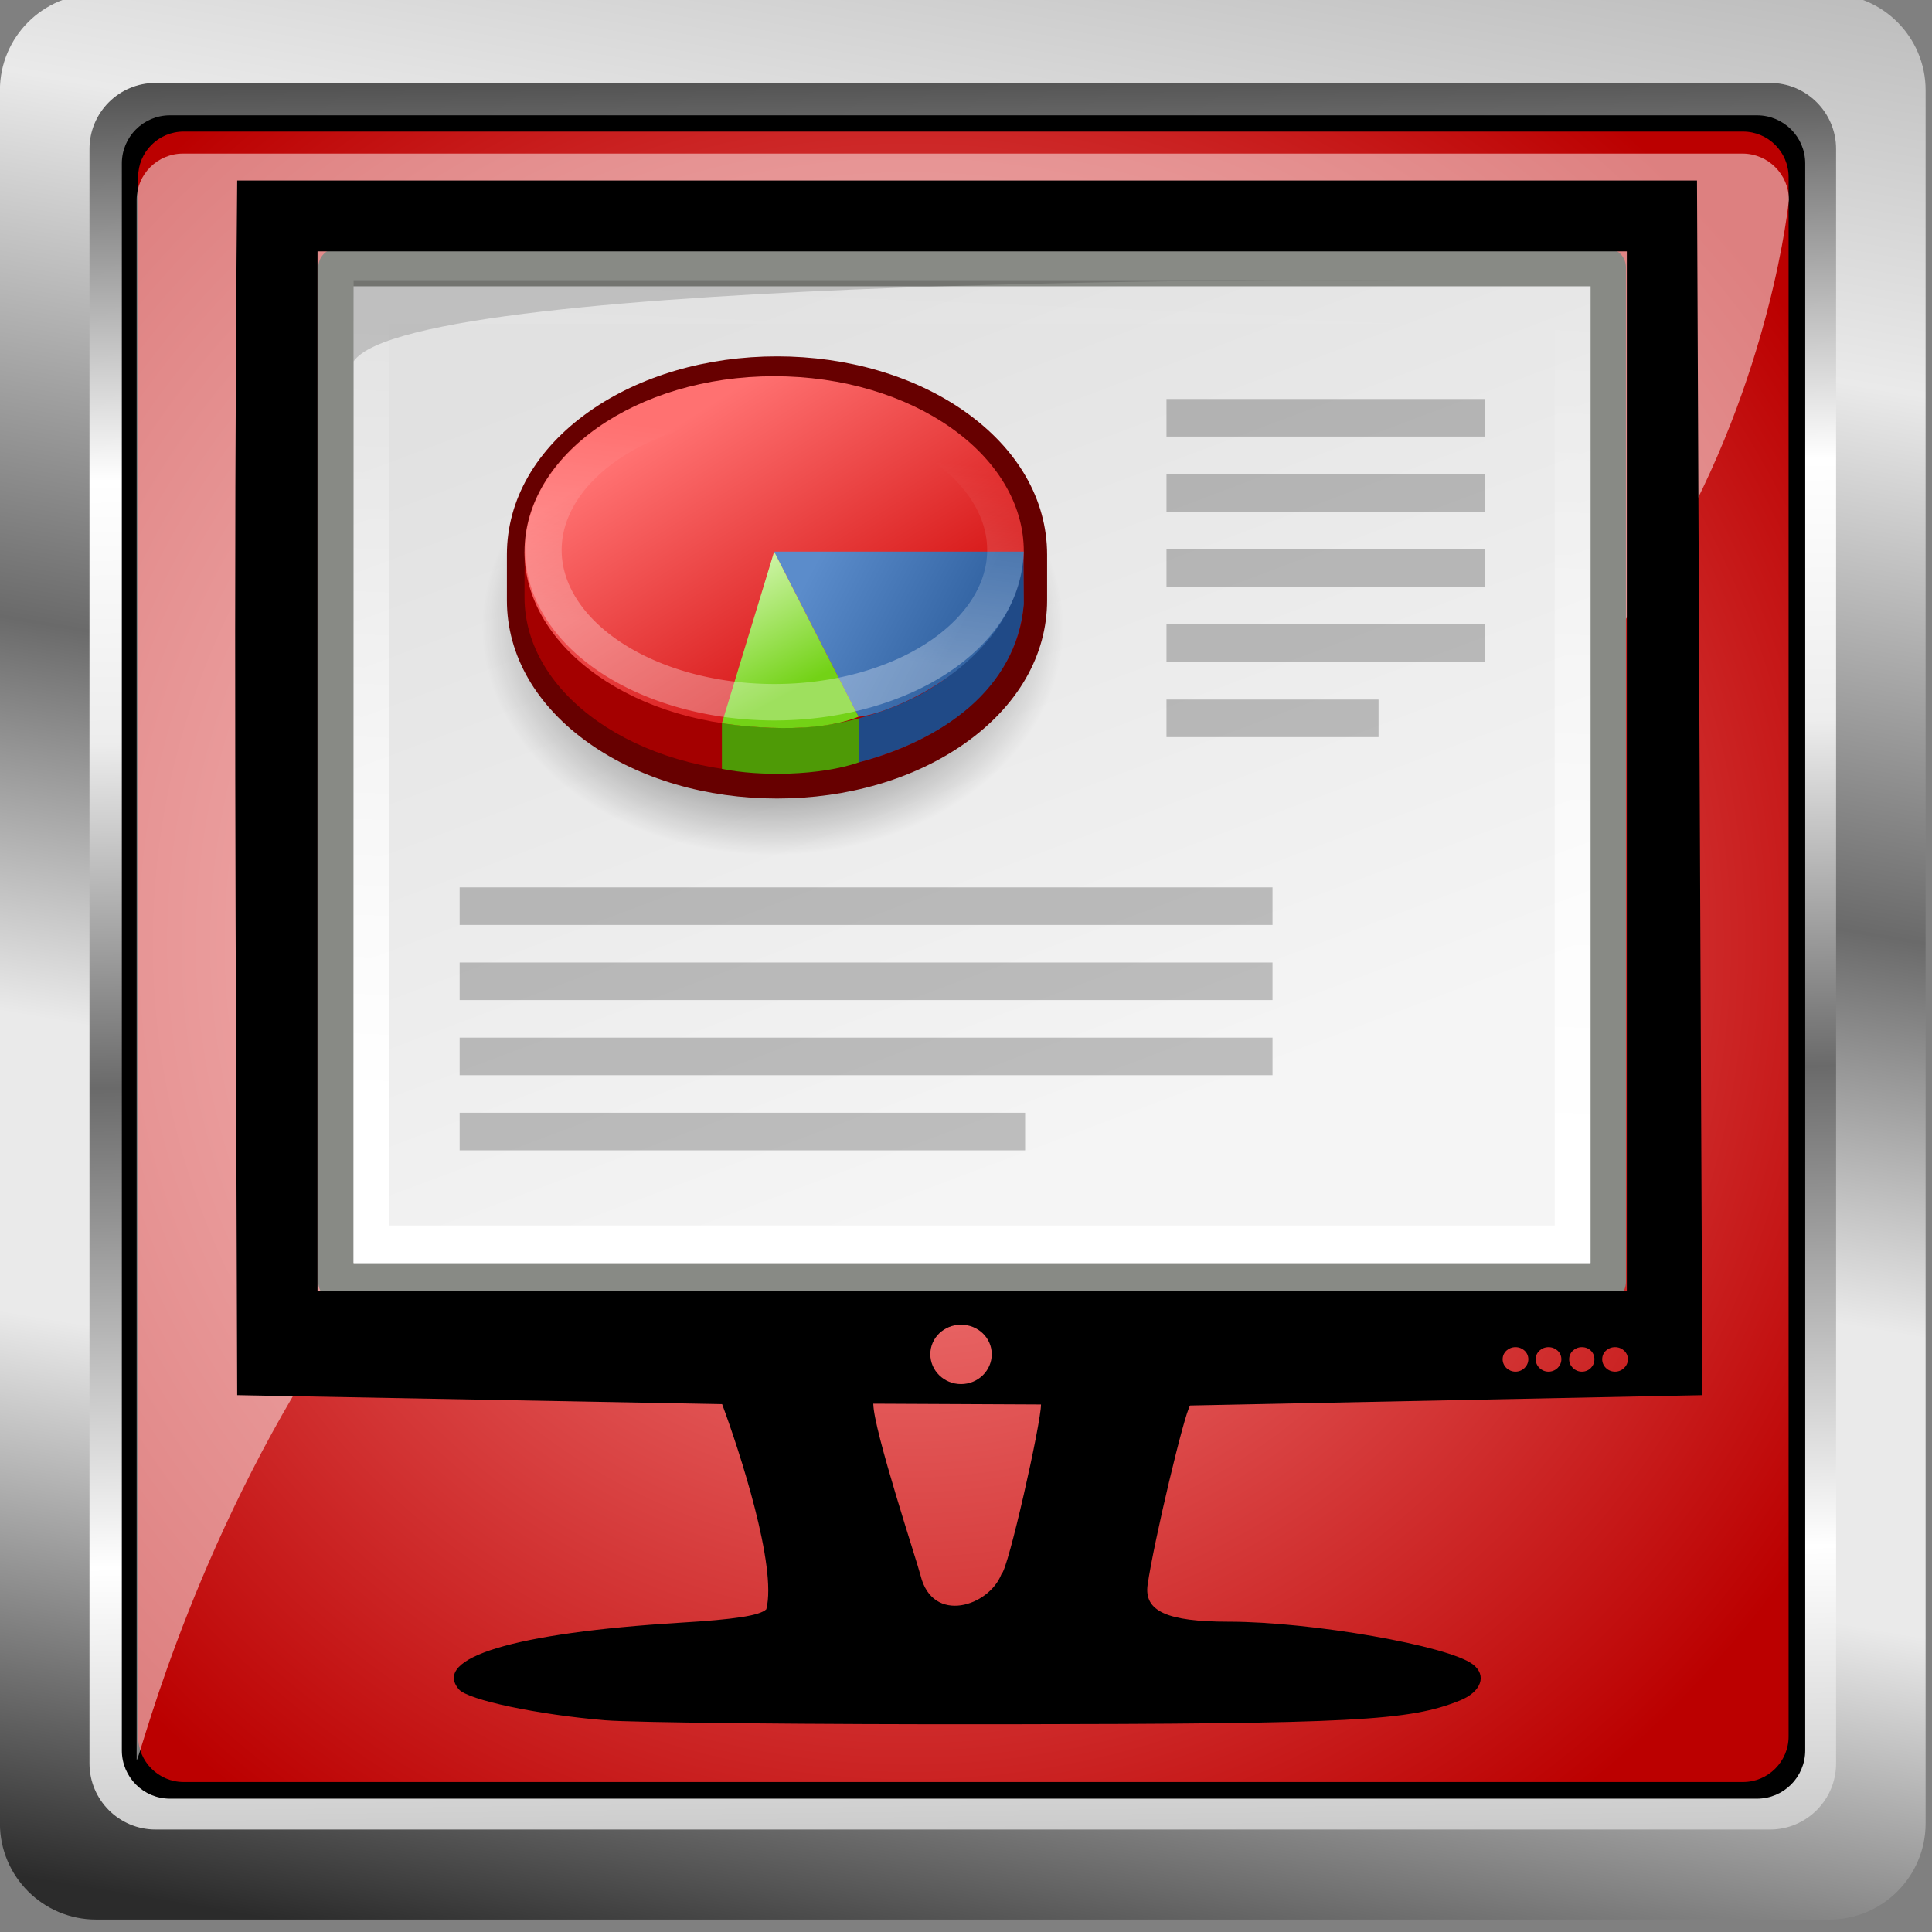 <?xml version="1.0" encoding="UTF-8" standalone="no"?>
<svg
   xmlns:dc="http://purl.org/dc/elements/1.1/"
   xmlns:cc="http://creativecommons.org/ns#"
   xmlns:rdf="http://www.w3.org/1999/02/22-rdf-syntax-ns#"
   xmlns:svg="http://www.w3.org/2000/svg"
   xmlns="http://www.w3.org/2000/svg"
   xmlns:xlink="http://www.w3.org/1999/xlink"
   xmlns:sodipodi="http://sodipodi.sourceforge.net/DTD/sodipodi-0.dtd"
   xmlns:inkscape="http://www.inkscape.org/namespaces/inkscape"
   version="1.1"
   id="svg8864"
   viewBox="0 0 64 64"
   height="64"
   width="64"
   inkscape:version="0.91 r13725"
   sodipodi:docname="online.svg">
  <rect x="0" y="0" width="64" height="64" fill="#808080" stroke="none"/>
  <sodipodi:namedview
     pagecolor="#ffffff"
     bordercolor="#666666"
     borderopacity="1"
     objecttolerance="10"
     gridtolerance="10"
     guidetolerance="10"
     inkscape:pageopacity="0"
     inkscape:pageshadow="2"
     inkscape:window-width="1210"
     inkscape:window-height="862"
     id="namedview4223"
     showgrid="false"
     fit-margin-top="0"
     fit-margin-left="0"
     fit-margin-right="0"
     fit-margin-bottom="0"
     inkscape:zoom="1.1542731"
     inkscape:cx="51.980771"
     inkscape:cy="270.29499"
     inkscape:window-x="0"
     inkscape:window-y="0"
     inkscape:window-maximized="0"
     inkscape:current-layer="svg8864" />
  <defs
     id="defs8866">
    <linearGradient
       gradientTransform="matrix(0.496,0,0,0.496,259.408,84.366)"
       y2="37.87"
       x2="790.94"
       y1="1272.5"
       x1="580.84"
       gradientUnits="userSpaceOnUse"
       id="linearGradient5291"
       xlink:href="#Gradient_1" />
    <linearGradient
       x1="580.84"
       y1="1272.5"
       x2="790.94"
       gradientUnits="userSpaceOnUse"
       y2="37.87"
       id="Gradient_1">
      <stop
         id="stop128"
         offset="0"
         stop-color="#2B2B2B" />
      <stop
         id="stop130"
         offset=".054"
         stop-color="#555555" />
      <stop
         id="stop132"
         offset=".251"
         stop-color="#EAEAEA" />
      <stop
         id="stop134"
         offset=".384"
         stop-color="#EAEAEA" />
      <stop
         id="stop136"
         offset=".56"
         stop-color="#6A6A6A" />
      <stop
         id="stop138"
         offset=".804"
         stop-color="#EAEAEA" />
      <stop
         id="stop140"
         offset="1"
         stop-color="#B7B7B7" />
    </linearGradient>
    <linearGradient
       gradientTransform="matrix(0.496,0,0,0.496,259.408,84.366)"
       y2="119.96"
       x2="669.63"
       y1="1232.4"
       x1="684.09"
       gradientUnits="userSpaceOnUse"
       id="linearGradient5293"
       xlink:href="#Gradient_2" />
    <linearGradient
       x1="684.09"
       y1="1232.4"
       x2="669.63"
       gradientUnits="userSpaceOnUse"
       y2="119.96"
       id="Gradient_2">
      <stop
         id="stop143"
         offset="0"
         stop-color="#B7B7B7" />
      <stop
         id="stop145"
         offset=".196"
         stop-color="#FFFFFF" />
      <stop
         id="stop147"
         offset=".44"
         stop-color="#6A6A6A" />
      <stop
         id="stop149"
         offset=".616"
         stop-color="#EDEDED" />
      <stop
         id="stop151"
         offset=".749"
         stop-color="#FFFFFF" />
      <stop
         id="stop153"
         offset=".946"
         stop-color="#555555" />
      <stop
         id="stop155"
         offset="1"
         stop-color="#2B2B2B" />
    </linearGradient>
    <radialGradient
       gradientTransform="matrix(0.496,0,0,0.496,259.408,84.366)"
       r="613.09"
       cy="667.4"
       cx="632.61"
       gradientUnits="userSpaceOnUse"
       id="radialGradient5295"
       xlink:href="#radialGradient8139" />
    <radialGradient
       id="radialGradient8139"
       gradientUnits="userSpaceOnUse"
       cy="667.4"
       cx="632.61"
       r="613.09">
      <stop
         style="stop-color:#ff9797;stop-opacity:1"
         stop-color="#FFAAAA"
         offset="0"
         id="stop8141" />
      <stop
         style="stop-color:#bb0000;stop-opacity:1"
         stop-color="#C40000"
         offset="1"
         id="stop8143" />
    </radialGradient>
    <linearGradient
       y2="11.004"
       x2="20.945"
       y1="25.473"
       x1="27.295"
       gradientTransform="matrix(30.39,0,0,24.534,-960.747,-51.089)"
       gradientUnits="userSpaceOnUse"
       id="linearGradient5428"
       xlink:href="#f" />
    <linearGradient
       id="f"
       x1="27.295"
       x2="20.945"
       y1="25.473"
       y2="11.004"
       gradientTransform="matrix(1.869,0,0,1.509,-20.391,-10.017)"
       gradientUnits="userSpaceOnUse">
      <stop
         stop-color="#f5f5f5"
         offset="0"
         id="stop5016" />
      <stop
         stop-color="#e1e1e1"
         offset="1"
         id="stop5018" />
    </linearGradient>
    <linearGradient
       gradientTransform="matrix(16.261,0,0,16.261,-629.172,111.795)"
       y2="6"
       x2="24.245"
       y1="28.369"
       x1="23.38"
       gradientUnits="userSpaceOnUse"
       id="linearGradient5432"
       xlink:href="#a" />
    <linearGradient
       id="a">
      <stop
         stop-color="#fff"
         offset="0"
         id="stop5011" />
      <stop
         stop-color="#fff"
         stop-opacity="0"
         offset="1"
         id="stop5013" />
    </linearGradient>
    <radialGradient
       r="13.804"
       cy="47.401"
       cx="28.284"
       gradientTransform="matrix(9.695,0,0,7.153,-580.43,17.827)"
       gradientUnits="userSpaceOnUse"
       id="radialGradient5436"
       xlink:href="#c" />
    <radialGradient
       id="c"
       cx="28.284"
       cy="47.401"
       r="13.804"
       gradientTransform="scale(1.164,0.859)"
       gradientUnits="userSpaceOnUse">
      <stop
         offset="0"
         id="stop5043" />
      <stop
         stop-opacity="0"
         offset="1"
         id="stop5045" />
    </radialGradient>
    <linearGradient
       y2="33.016"
       x2="-14.36"
       y1="18.516"
       x1="-22.976"
       gradientUnits="userSpaceOnUse"
       id="linearGradient5438"
       xlink:href="#j" />
    <linearGradient
       id="j"
       x1="-22.976"
       x2="-14.36"
       y1="18.516"
       y2="33.016"
       gradientUnits="userSpaceOnUse">
      <stop
         stop-color="#ff7171"
         offset="0"
         id="stop5026" />
      <stop
         stop-color="#c00"
         offset="1"
         id="stop5028" />
    </linearGradient>
    <linearGradient
       y2="28.196"
       x2="-9.735"
       y1="24.454"
       x1="-16.387"
       gradientUnits="userSpaceOnUse"
       id="linearGradient5440"
       xlink:href="#i" />
    <linearGradient
       id="i"
       x1="-16.387"
       x2="-9.735"
       y1="24.454"
       y2="28.196"
       gradientUnits="userSpaceOnUse">
      <stop
         stop-color="#5b8ccb"
         offset="0"
         id="stop5031" />
      <stop
         stop-color="#3465a4"
         offset="1"
         id="stop5033" />
    </linearGradient>
    <linearGradient
       y2="25.015"
       x2="-20.822"
       y1="30.828"
       x1="-17.863"
       gradientUnits="userSpaceOnUse"
       id="linearGradient5442"
       xlink:href="#h" />
    <linearGradient
       id="h"
       x1="-17.863"
       x2="-20.822"
       y1="30.828"
       y2="25.015"
       gradientUnits="userSpaceOnUse">
      <stop
         stop-color="#73d216"
         offset="0"
         id="stop5036" />
      <stop
         stop-color="#d5f7b3"
         offset="1"
         id="stop5038" />
    </linearGradient>
    <linearGradient
       y2="18.75"
       x2="-19.5"
       y1="29"
       x1="-20.75"
       gradientUnits="userSpaceOnUse"
       id="linearGradient5444"
       xlink:href="#a" />
  </defs>
  <g
     transform="matrix(0.118,0,0,0.118,-0.81,-61.131)"
     id="layer1">
    <g
       id="g8765"
       transform="translate(-310.957,367.493)">
      <g
         id="g8151">
        <path
           style="fill:url(#linearGradient5291)"
           id="path7"
           d="m 344.83,148.86 486.555,0 c 14.92,0 27.015,12.1 27.015,27.03 l 0,486.545 c 0,14.92 -12.095,27.015 -27.015,27.015 l -486.555,0 c -14.93,0 -27.03,-12.095 -27.03,-27.015 l 0,-486.545 c 0,-14.93 12.1,-27.03 27.03,-27.03 z"
           inkscape:connector-curvature="0" />
        <path
           style="fill:url(#linearGradient5293)"
           id="path9"
           d="m 361.48,173.848 453.249,0 c 10.211,0 18.539,8.298 18.539,18.534 l 0,453.25 c 0,10.211 -8.328,18.539 -18.539,18.539 l -453.249,0 c -10.241,0 -18.539,-8.328 -18.539,-18.539 l 0,-453.25 c 0,-10.236 8.298,-18.534 18.539,-18.534 z"
           inkscape:connector-curvature="0" />
        <g
           id="g8145">
          <g
             id="g11"
             transform="matrix(0.496,0,0,0.496,259.408,84.366)">
            <path
               d="m 213.95,199.23 898.25,0 c 14.8,0 26.8,11.96 26.8,26.72 l 0,898.25 c 0,14.8 -12,26.8 -26.8,26.8 l -898.25,0 c -14.76,0 -26.72,-12 -26.72,-26.8 l 0,-898.25 c 0,-14.76 11.96,-26.72 26.72,-26.72 z"
               id="path13"
               style="fill:#000000"
               inkscape:connector-curvature="0" />
            <path
               d="m 213.95,199.23 898.25,0 c 14.8,0 26.8,11.96 26.8,26.72 l 0,898.25 c 0,14.8 -12,26.8 -26.8,26.8 l -898.25,0 c -14.76,0 -26.72,-12 -26.72,-26.8 l 0,-898.25 c 0,-14.76 11.96,-26.72 26.72,-26.72 z"
               id="path15"
               style="fill-opacity:0;stroke:#000000"
               inkscape:connector-curvature="0" />
          </g>
          <path
             style="fill:url(#radialGradient5295)"
             id="path19"
             d="m 369.372,187.256 437.774,0 c 7.188,0 13.037,5.829 13.037,13.017 l 0,437.775 c 0,7.187 -5.849,13.037 -13.037,13.037 l -437.774,0 c -7.192,0 -13.022,-5.849 -13.022,-13.037 l 0,-437.775 c 0,-7.187 5.829,-13.017 13.022,-13.017 z"
             inkscape:connector-curvature="0" />
        </g>
        <path
           d="m 369.372,187.256 437.774,0 c 7.188,0 13.037,5.829 13.037,13.017 l 0,437.775 c 0,7.187 -5.849,13.037 -13.037,13.037 l -437.774,0 c -7.192,0 -13.022,-5.849 -13.022,-13.037 l 0,-437.775 c 0,-7.187 5.829,-13.017 13.022,-13.017 z"
           id="path21"
           style="fill-opacity:0;stroke:#000000;stroke-width:0.496"
           inkscape:connector-curvature="0" />
      </g>
      <path
         d="m 369.206,193.68 437.774,0 c 7.188,0 13.037,5.829 13.037,13.017 0,0 -18.935,198.24 -215.928,202.408 -194.866,4.124 -247.905,242.554 -247.905,235.367 l 0,-118.439 0,-319.336 c 0,-7.187 5.829,-13.017 13.022,-13.017 z"
         id="path23"
         style="opacity:0.5;fill:#ffffff"
         inkscape:connector-curvature="0" />
      <g
         id="g8348"
         transform="matrix(0.526,0,0,0.526,245.688,65.804)">
        <g
           transform="matrix(1.16,0,0,1.233,904.8,55.811)"
           id="g5481">
          <path
             id="path5366"
             d="m 78.174,640.272 -585.39,0 0,-439.042 585.39,0 0,439.042 z"
             style="fill:url(#linearGradient5428);stroke:#888a85;stroke-width:16.261;stroke-linejoin:round"
             inkscape:connector-curvature="0" />
          <path
             id="path5376"
             d="m 61.653,624.011 -552.608,0 0,-406.521 552.608,0 0,406.521 z"
             style="fill:none;stroke:url(#linearGradient5432);stroke-width:16.261"
             inkscape:connector-curvature="0" />
          <path
             id="path5378"
             d="m -17.017,206.721 -482.068,0 0,35.161 c 27.178,-38.189 482.068,-35.161 482.068,-35.161 z"
             style="opacity:0.16"
             inkscape:connector-curvature="0" />
          <path
             id="path5380"
             d="m -125.087,258.143 146.347,0 0,16.261 -146.347,0 z"
             style="fill-opacity:0.228"
             inkscape:connector-curvature="0" />
          <path
             id="path5384"
             d="m -125.087,290.664 146.347,0 0,16.261 -146.347,0 z"
             style="fill-opacity:0.228"
             inkscape:connector-curvature="0" />
          <path
             id="path5386"
             d="m -125.087,323.186 146.347,0 0,16.261 -146.347,0 z"
             style="fill-opacity:0.228"
             inkscape:connector-curvature="0" />
          <path
             id="path5388"
             d="m -125.087,355.708 146.347,0 0,16.261 -146.347,0 z"
             style="fill-opacity:0.228"
             inkscape:connector-curvature="0" />
          <path
             id="path5390"
             d="m -125.087,388.229 97.565,0 0,16.261 -97.565,0 z"
             style="fill-opacity:0.228"
             inkscape:connector-curvature="0" />
          <path
             id="path5392"
             d="m -450.303,469.534 373.999,0 0,16.261 -373.999,0 z"
             style="fill-opacity:0.228"
             inkscape:connector-curvature="0" />
          <path
             id="path5394"
             d="m -450.303,502.055 373.999,0 0,16.261 -373.999,0 z"
             style="fill-opacity:0.228"
             inkscape:connector-curvature="0" />
          <path
             id="path5396"
             d="m -450.303,534.577 373.999,0 0,16.261 -373.999,0 z"
             style="fill-opacity:0.228"
             inkscape:connector-curvature="0" />
          <path
             id="path5398"
             d="m -450.303,567.098 260.173,0 0,16.261 -260.173,0 z"
             style="fill-opacity:0.228"
             inkscape:connector-curvature="0" />
          <path
             id="path5400"
             d="m -172.367,356.886 a 133.841,98.746 0 0 1 -267.681,0 133.841,98.746 0 1 1 267.681,0 z"
             style="fill:url(#radialGradient5436);fill-rule:evenodd"
             inkscape:connector-curvature="0" />
          <g
             id="g5402"
             transform="matrix(9.551,0,0,9.551,-127.591,90.637)">
            <path
               id="path5404"
               d="m -27.529,18.093 c -2.569,1.698 -3.983,4.005 -3.983,6.498 l 0,2.069 c 0,2.491 1.414,4.798 3.983,6.497 2.426,1.604 5.633,2.487 9.029,2.487 3.395,0 6.601,-0.884 9.029,-2.487 2.568,-1.698 3.982,-4.005 3.982,-6.497 l 0,-2.069 c 0,-2.493 -1.415,-4.8 -3.982,-6.498 -2.427,-1.603 -5.634,-2.487 -9.029,-2.487 -3.395,0 -6.603,0.884 -9.029,2.487 z"
               style="fill:#670000"
               inkscape:connector-curvature="0" />
            <path
               id="path5406"
               d="m -7.024,24.454 c -1.379,-3.386 -6.053,-5.88 -11.612,-5.88 -5.559,0 -10.234,2.494 -11.612,5.88 l -0.415,0 0,2.07 c 0,4.39 5.385,7.949 12.027,7.949 6.642,0 12.026,-3.558 12.026,-7.949 l 0,-2.07 -0.414,0 z"
               style="fill:#a40000"
               inkscape:connector-curvature="0" />
            <path
               id="path5408"
               d="m -6.61,24.454 c 0,4.391 -5.384,7.949 -12.026,7.949 -6.642,0 -12.027,-3.558 -12.027,-7.949 0,-4.391 5.385,-7.949 12.027,-7.949 6.642,0 12.026,3.558 12.026,7.949 z"
               style="fill:url(#linearGradient5438)"
               inkscape:connector-curvature="0" />
            <path
               id="path5410"
               d="m -6.61,26.833 -0.015,-2.166 c -1.304,4.501 -4.237,6.407 -7.923,7.341 l 0,1.994 c 3.991,-1.004 7.562,-3.289 7.939,-7.169 z"
               style="fill:#204a87"
               inkscape:connector-curvature="0" />
            <path
               id="path5412"
               d="m -6.61,24.454 c -0.275,5.08 -6.558,7.396 -7.961,7.484 l -4.066,-7.484 12.027,0 z"
               style="fill:url(#linearGradient5440)"
               inkscape:connector-curvature="0" />
            <path
               id="path5414"
               d="m -21.154,34.298 0,-2.069 c 2.263,0.295 4.34,0.347 6.583,-0.214 l 0.022,1.988 c -1.879,0.616 -4.82,0.645 -6.605,0.296 l 0,-6.8e-4 z"
               style="fill:#4e9a06"
               inkscape:connector-curvature="0" />
            <path
               id="path5416"
               d="m -18.637,24.454 4.066,7.483 c -2.489,0.949 -6.583,0.291 -6.583,0.291 l 2.517,-7.775 z"
               style="fill:url(#linearGradient5442)"
               inkscape:connector-curvature="0" />
            <path
               id="path5418"
               display="block"
               d="m -6.875,24.375 a 11.75,7.75 0 1 1 -23.5,0 11.75,7.75 0 1 1 23.5,0 z"
               transform="matrix(0.947,0,0,0.89,-0.987,2.689)"
               style="display:block;opacity:0.311;fill:none;stroke:url(#linearGradient5444);stroke-width:1.855"
               inkscape:connector-curvature="0" />
          </g>
        </g>
        <path
           d="m 263.729,257.481 c -2.059,228.666 -0.69,404.001 0,648.267 l 258.804,4.805 c 9.25,24.875 29.41,86.606 23.595,109.474 -3.458,3.345 -16.558,5.413 -46.106,7.177 -88.293,5.413 -132.399,18.732 -117.968,35.579 4.881,5.656 42.043,13.502 77.982,16.482 15.175,1.277 110.787,2.25 212.52,2.129 187.934,-0.243 216.75,-1.764 243.837,-12.711 11.296,-4.561 14.466,-13.38 6.858,-19.219 -12.967,-9.974 -86.351,-22.807 -130.388,-22.807 -32.856,0 -45.265,-5.595 -43.224,-19.766 3.285,-22.807 19.71,-92.019 22.696,-95.607 l 273.385,-5.535 -2.882,-648.267 -779.133,0 z m 42.864,37.822 698.793,0 0,554.971 -698.793,0 0.007,-554.971 z m 343.455,572.858 c 9.077,0 16.391,6.994 16.391,15.752 0,8.758 -7.314,15.935 -16.391,15.935 -9.077,0 -16.391,-7.177 -16.391,-15.935 0,-8.758 7.314,-15.752 16.391,-15.752 z m 295.914,11.981 c 3.746,0 6.858,2.798 6.858,6.447 0,3.649 -3.112,6.629 -6.858,6.629 -3.746,0 -6.858,-2.98 -6.858,-6.629 0,-3.649 3.112,-6.447 6.858,-6.447 z m 17.636,0 c 3.746,0 6.858,2.798 6.858,6.447 0,3.649 -3.112,6.629 -6.858,6.629 -3.746,0 -6.858,-2.98 -6.858,-6.629 0,-3.649 3.112,-6.447 6.858,-6.447 z m 17.808,0 c 3.804,0 6.685,2.798 6.685,6.447 0,3.649 -2.882,6.629 -6.685,6.629 -3.746,0 -6.801,-2.98 -6.801,-6.629 0,-3.649 3.055,-6.447 6.801,-6.447 z m 17.693,0 c 3.746,0 6.858,2.798 6.858,6.447 0,3.649 -3.112,6.629 -6.858,6.629 -3.804,0 -6.858,-2.98 -6.858,-6.629 0,-3.649 3.055,-6.447 6.858,-6.447 z m -395.877,30.166 89.509,0.426 c 0,10.035 -17.572,88.309 -21.07,90.438 -6.587,17.212 -36.764,27.125 -43.224,0.791 -1.654,-6.751 -25.214,-77.97 -25.214,-91.654 z"
           id="path2431"
           inkscape:connector-curvature="0" />
      </g>
    </g>
  </g>
</svg>
